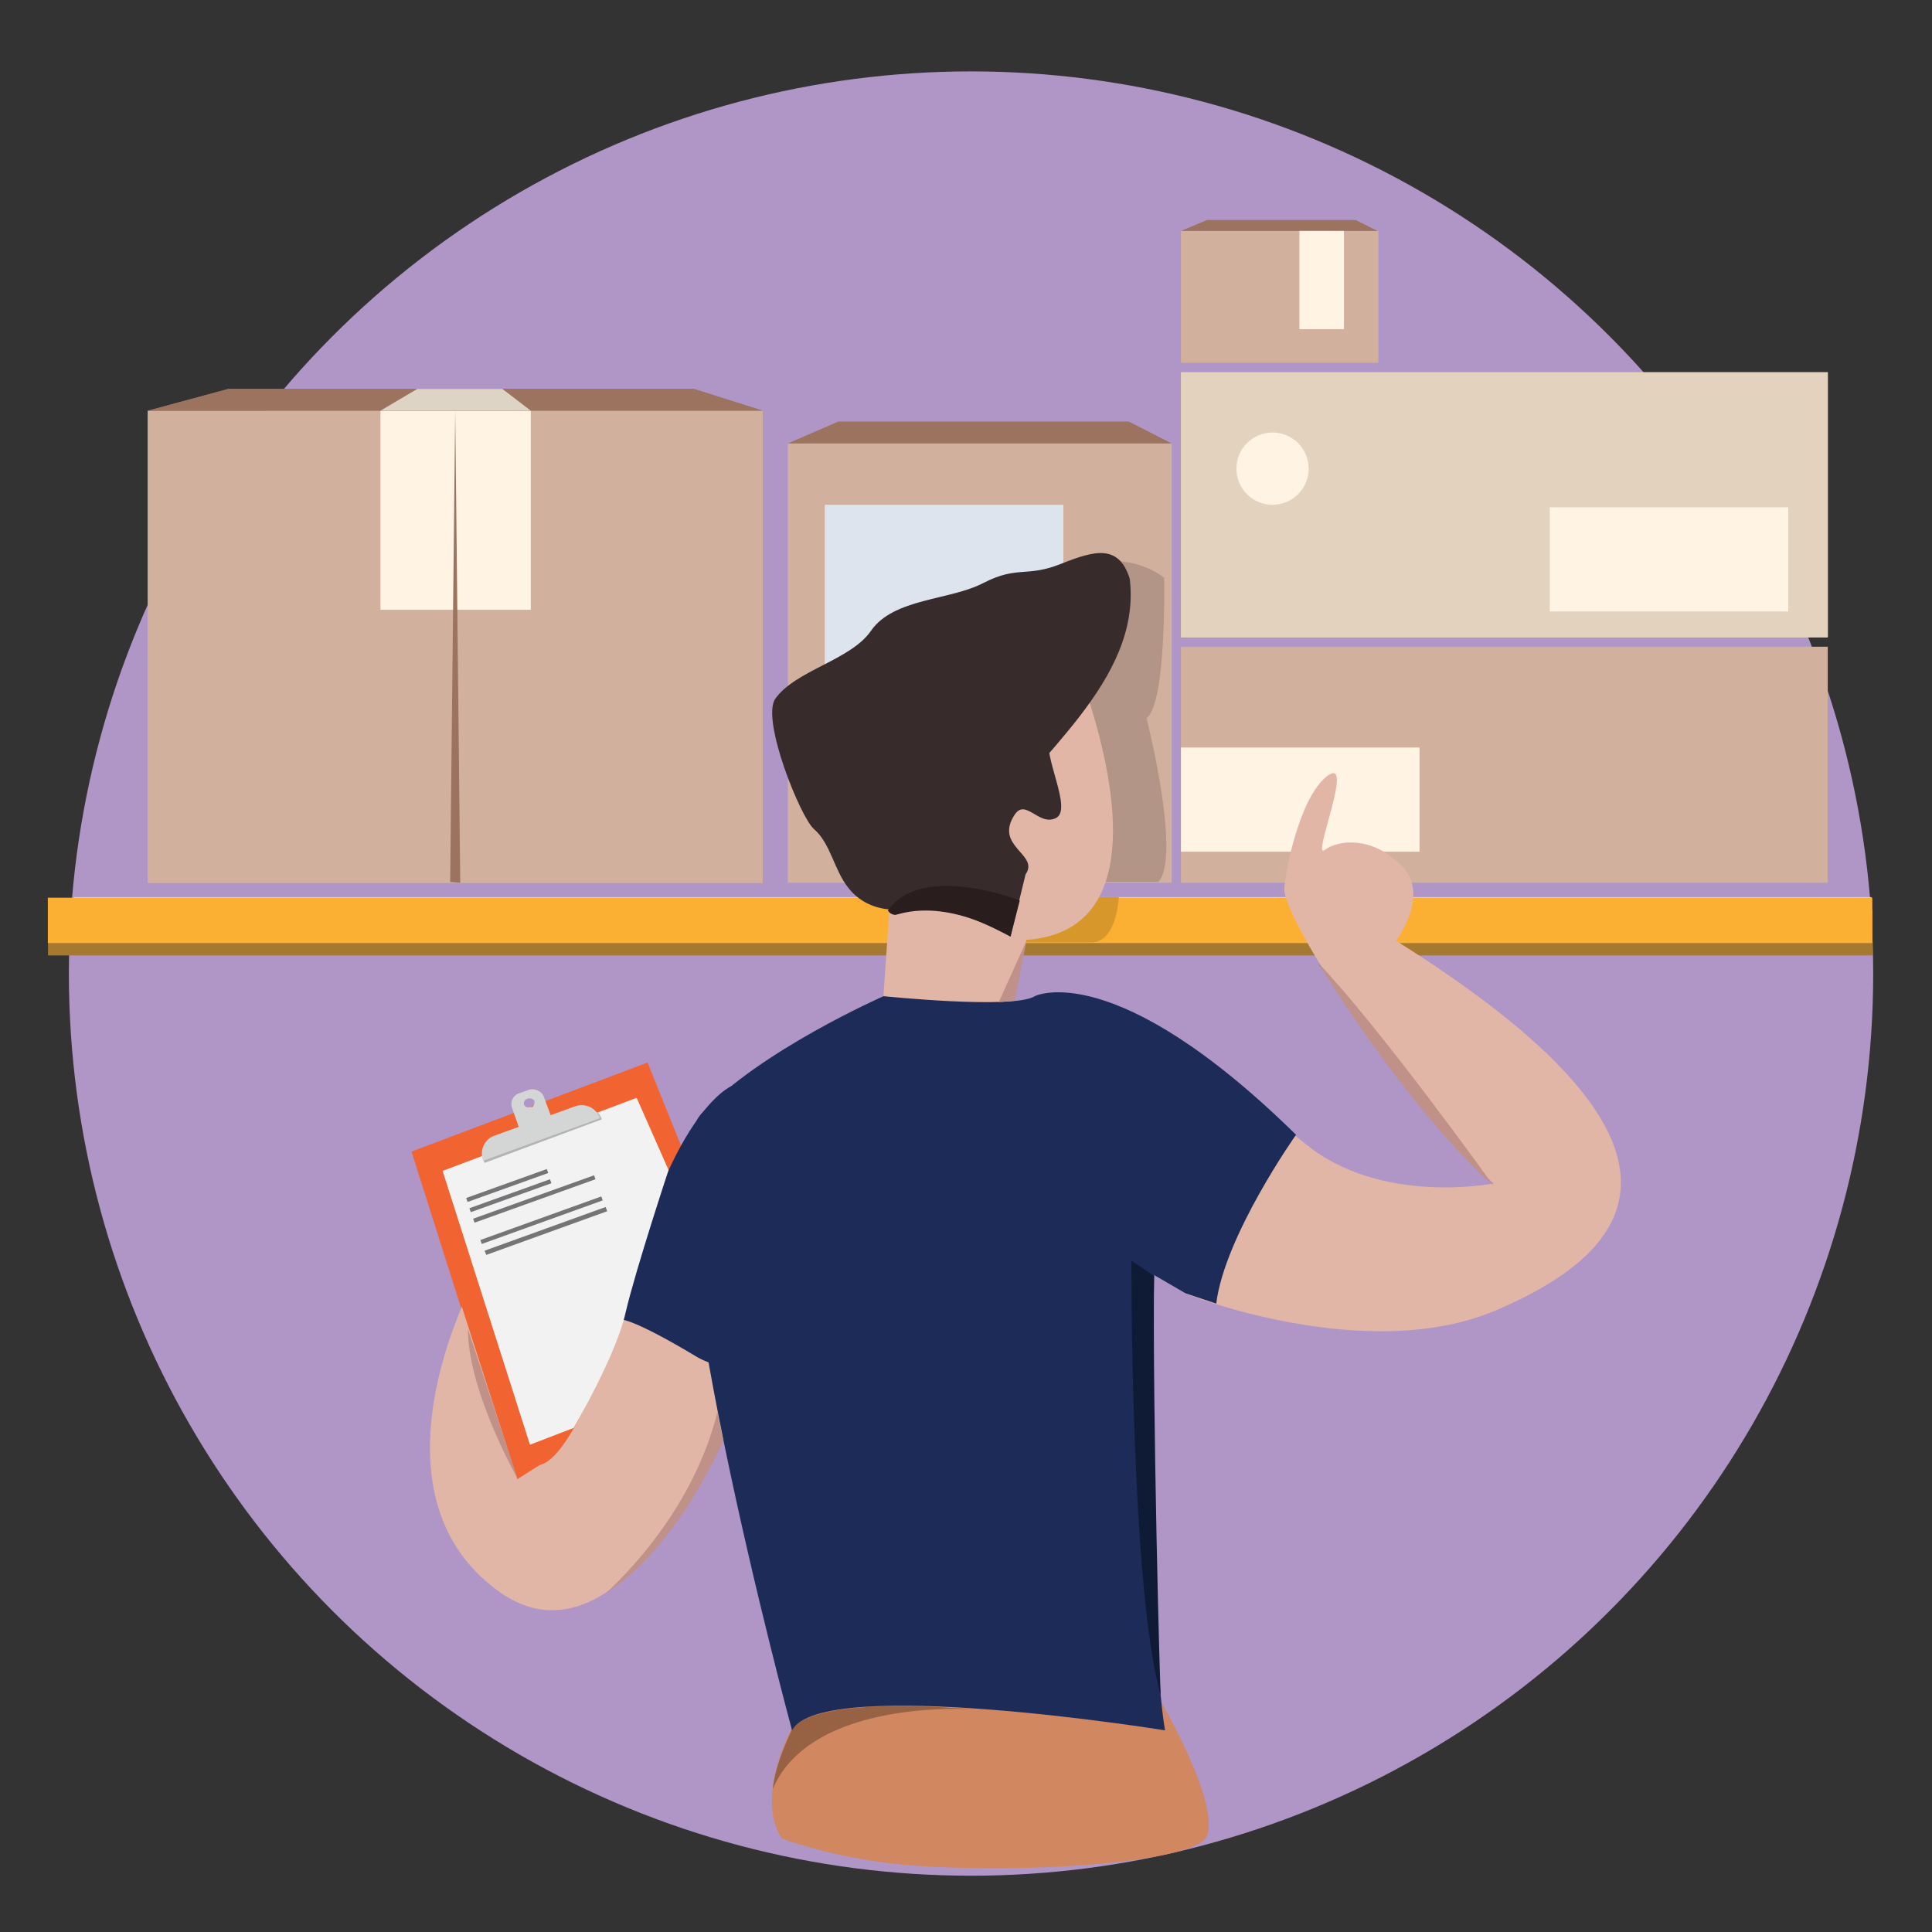 <?xml version="1.0" encoding="utf-8"?>
<!-- Generator: Adobe Illustrator 23.0.6, SVG Export Plug-In . SVG Version: 6.00 Build 0)  -->
<svg version="1.1" xmlns="http://www.w3.org/2000/svg" xmlns:xlink="http://www.w3.org/1999/xlink" x="0px" y="0px"
	 viewBox="0 0 230 230" style="enable-background:new 0 0 230 230;" xml:space="preserve">
<rect x="0" y="0" width="230" height="230" fill="#333333" stroke="none"/>
<style type="text/css">
	.st0{fill:#AF96C7;}
	.st1{fill:#3B261A;}
	.st2{fill:#E3D3BE;}
	.st3{fill:#DDDDDD;}
	.st4{fill:#D2B09E;}
	.st5{fill:#9B735E;}
	.st6{fill:#F8F9FB;}
	.st7{fill:none;}
	.st8{fill:#A57A30;}
	.st9{fill:#FBB033;}
	.st10{fill:#FFF3E4;}
	.st11{fill:#DED4C6;}
	.st12{fill:#DDE4EE;}
	.st13{fill:#F26332;}
	.st14{fill:#D1875F;}
	.st15{fill:#E2B6A7;}
	.st16{fill:#1C2B57;}
	.st17{fill:#F2F2F3;}
	.st18{fill:#757577;}
	.st19{fill:#976244;}
	.st20{fill:#B29586;}
	.st21{fill:#D7972A;}
	.st22{fill:#382B2B;}
	.st23{fill:#0F1A34;}
	.st24{fill:#B3B4B3;}
	.st25{fill:#D4D6D6;}
	.st26{fill:#BF9188;}
	.st27{fill:#2A1D1E;}
</style>
<g id="Layer_1">
</g>
<g id="Layer_2">
</g>
<g id="Layer_3">
	<circle id="Ellipse_213" class="st0" cx="115.6" cy="115.9" r="107.4"/>
	<path id="Path_3369" class="st1" d="M156.9,114.7c0,0,19.4,20.9,20.9,26.2"/>
	<rect id="Rectangle_876" x="140.6" y="44.3" class="st2" width="77" height="31.5"/>
	<rect id="Rectangle_877" x="8.8" y="106.8" class="st3" width="214" height="5.4"/>
	<rect id="Rectangle_878" x="17.6" y="48.9" class="st4" width="73.2" height="56.2"/>
	<path id="Path_3370" class="st5" d="M90.8,48.9H17.6l9.6-2.6h55.4L90.8,48.9z"/>
	<rect id="Rectangle_879" x="184.5" y="60.4" class="st6" width="28.4" height="12.4"/>
	<circle id="Ellipse_97" class="st6" cx="151.5" cy="55.7" r="4.3"/>
	<path class="st7" d="M116.6,10.7c59.5,0,107,44.7,107,104.7S175.4,224,115.9,224S8.1,175.4,8.1,115.4S57.1,10.7,116.6,10.7z"/>
	<g id="Mask_Group_12" transform="translate(49.717 63.044)">
		<rect id="Rectangle_880" x="-44" y="45.3" class="st8" width="217.2" height="5.4"/>
	</g>
	<ellipse class="st7" cx="115.9" cy="115.4" rx="107.8" ry="108.6"/>
	<g id="Group_958" transform="translate(49.694 58.872)">
		<rect id="Rectangle_881" x="-44" y="48" class="st9" width="217.2" height="5.4"/>
	</g>
	<circle class="st7" cx="114.3" cy="106.8" r="108.6"/>
	<g id="Group_959" transform="translate(47.191 49.692)">
		<rect id="Rectangle_882" x="-29.6" y="-0.8" class="st4" width="73.2" height="56.2"/>
	</g>
	<circle class="st7" cx="114.3" cy="106.8" r="108.6"/>
	<g id="Group_960" transform="translate(47.191 49.692)">
		<rect id="Rectangle_883" x="46.6" y="3.1" class="st4" width="45.7" height="52.3"/>
	</g>
	<circle class="st7" cx="114.3" cy="106.8" r="108.6"/>
	<g id="Group_961" transform="translate(47.191 49.692)">
		<rect id="Rectangle_884" x="93.4" y="27.3" class="st4" width="77" height="28.1"/>
	</g>
	<circle class="st7" cx="114.3" cy="106.8" r="108.6"/>
	<g id="Group_962" transform="translate(47.191 49.692)">
		<rect id="Rectangle_885" x="93.4" y="-5.3" class="st2" width="77" height="31.5"/>
	</g>
	<circle class="st7" cx="114.3" cy="106.8" r="108.6"/>
	<g id="Group_963" transform="translate(47.191 49.692)">
		<rect id="Rectangle_886" x="93.4" y="-22.2" class="st4" width="23.5" height="15.7"/>
	</g>
	<circle class="st7" cx="114.3" cy="106.8" r="108.6"/>
	<g id="Group_964" transform="translate(47.191 49.692)">
		<rect id="Rectangle_887" x="-1.9" y="-0.8" class="st10" width="17.9" height="23.7"/>
	</g>
	<circle class="st7" cx="114.3" cy="106.8" r="108.6"/>
	<g id="Group_965" transform="translate(47.191 49.692)">
		<path id="Path_3371" class="st5" d="M43.6-0.8h-73.2l9.6-2.6h55.4L43.6-0.8z"/>
	</g>
	<circle class="st7" cx="114.3" cy="106.8" r="108.6"/>
	<g id="Group_966" transform="translate(47.191 49.692)">
		<path id="Path_3372" class="st5" d="M92.3,3.1H46.6l6-2.6h34.6L92.3,3.1z"/>
	</g>
	<circle class="st7" cx="114.3" cy="106.8" r="108.6"/>
	<g id="Group_967" transform="translate(47.191 49.692)">
		<path id="Path_3373" class="st5" d="M116.8-22.2H93.4l3.1-1.3h17.7L116.8-22.2z"/>
	</g>
	<circle class="st7" cx="114.3" cy="106.8" r="108.6"/>
	<g id="Group_968" transform="translate(47.191 49.692)">
		<path id="Path_3374" class="st11" d="M-1.9-0.8l4.4-2.6h10.1L16-0.8H-1.9z"/>
	</g>
	<circle class="st7" cx="114.3" cy="106.8" r="108.6"/>
	<g id="Group_969" transform="translate(47.191 49.692)">
		<path id="Path_3375" class="st5" d="M6.4,55.3L7-0.8v0l0,0l1-2.6L7-0.8v0l0.6,56.2L6.4,55.3z"/>
	</g>
	<circle class="st7" cx="114.3" cy="106.8" r="108.6"/>
	<g id="Group_970" transform="translate(47.191 49.692)">
		<rect id="Rectangle_888" x="51" y="10.4" class="st12" width="28.4" height="24.8"/>
	</g>
	<circle class="st7" cx="114.3" cy="106.8" r="108.6"/>
	<g id="Group_971" transform="translate(47.191 49.692)">
		<rect id="Rectangle_889" x="107.5" y="-22.2" class="st10" width="5.3" height="11.7"/>
	</g>
	<circle class="st7" cx="114.3" cy="106.8" r="108.6"/>
	<g id="Group_972" transform="translate(47.191 49.692)">
		<rect id="Rectangle_890" x="137.3" y="10.7" class="st10" width="28.4" height="12.4"/>
	</g>
	<circle class="st7" cx="114.3" cy="106.8" r="108.6"/>
	<g id="Group_973" transform="translate(47.191 49.692)">
		<rect id="Rectangle_891" x="93.4" y="39.3" class="st10" width="28.4" height="12.4"/>
	</g>
	<circle class="st7" cx="114.3" cy="106.8" r="108.6"/>
	<g id="Group_974" transform="translate(47.191 49.692)">
		<circle id="Ellipse_115" class="st10" cx="104.3" cy="6.1" r="4.3"/>
	</g>
	<circle class="st7" cx="114.3" cy="106.8" r="108.6"/>
	<g id="Group_975" transform="translate(47.191 49.692)">
		<path id="Path_3376" class="st13" d="M46.7,118.5l-31.3,11.8L1.8,87.4l28.1-10.6L46.7,118.5z"/>
	</g>
	<g id="Group_1176" transform="translate(138.113 258.297)">
		<path id="Path_3377" class="st14" d="M-2.5-60.1c0,0,9.7,15.2,8.1,20.3c-0.9,3-19.1,4.5-33.3,3.7c-5.9-0.3-11.8-1.4-17.3-3.3
			c-3.5-5,1.6-14.5,1.8-14C-43.1-53.3-29.2-67.2-2.5-60.1z"/>
	</g>
	<circle class="st7" cx="114.3" cy="106.8" r="108.6"/>
	<g id="Group_977" transform="translate(47.191 49.692)">
		<path id="Path_3378" class="st15" d="M93.9,104.3c0,0,21.5,8.6,37,2c16.9-7.2,26.7-19.8-11.9-44c0,0,4.2-5.5,0.6-9
			c-3.5-3.5-7.5-3-9.1-1.8s3.7-11.4,0.3-8.8c-3.4,2.6-5.1,12-5.1,13.5c0.1,3.6,12.6,23.4,24.9,35c0,0-13.6,2.7-22.6-4.9
			C93.9,74.6,93.9,104.3,93.9,104.3z"/>
	</g>
	<circle class="st7" cx="114.3" cy="106.8" r="108.6"/>
	<g id="Group_978" transform="translate(47.191 49.692)">
		<path id="Path_3379" class="st15" d="M30.3,98.2c1.7-3.7,15.1,8.7,13.5,12.4c-1.6,3.7-15.5,40.9-31.7,29.1S9,103.3,9,103.3
			l-1.8-4.2l8.7-2.9l3,9l-4.7,1.7c0,0-3.4,14.6,1.5,17.6S27.3,105.1,30.3,98.2z"/>
	</g>
	<circle class="st7" cx="114.3" cy="106.8" r="108.6"/>
	<g id="Group_979" transform="translate(47.191 49.692)">
		<path id="Path_3380" class="st16" d="M39.9,79.6c0,0-7.7,3.1-13.1,27.8c0,0,1.4-0.1,8.9,4.4c7.5,4.4,8.2-8,8.2-8L39.9,79.6z"/>
	</g>
	<circle class="st7" cx="114.3" cy="106.8" r="108.6"/>
	<g id="Group_980" transform="translate(47.191 49.692)">
		<path id="Path_3381" class="st13" d="M3.1,91.3l11.3,35.1l4.1-2.6l4.5-17.5L18.6,87L3.1,91.3z"/>
	</g>
	<circle class="st7" cx="114.3" cy="106.8" r="108.6"/>
	<g id="Group_981" transform="translate(47.191 49.692)">
		<path id="Path_3382" class="st17" d="M27.3,106.5c-1.1,5.1-6.2,13.8-6.2,13.8l-5.2,2L5.5,89.7L28.6,81l3.8,8.6
			C32.4,89.6,28.5,101.4,27.3,106.5z"/>
	</g>
	<circle class="st7" cx="114.3" cy="106.8" r="108.6"/>
	<g id="Group_982" transform="translate(47.191 49.692)">
		
			<rect id="Rectangle_892" x="8.1" y="91.2" transform="matrix(0.941 -0.338 0.338 0.941 -30.141 9.846)" class="st18" width="10.2" height="0.5"/>
		
			<rect id="Rectangle_893" x="8.5" y="92.4" transform="matrix(0.941 -0.338 0.338 0.941 -30.542 10.069)" class="st18" width="10.2" height="0.5"/>
		
			<rect id="Rectangle_894" x="8.8" y="92.8" transform="matrix(0.941 -0.338 0.338 0.941 -30.514 11.045)" class="st18" width="15.3" height="0.5"/>
		
			<rect id="Rectangle_895" x="9.6" y="95.3" transform="matrix(0.941 -0.339 0.339 0.941 -31.346 11.505)" class="st18" width="15.3" height="0.5"/>
		<path id="Path_3383" class="st18" d="M25.1,94.5l-14.4,5.2l-0.2-0.5L24.9,94L25.1,94.5z"/>
	</g>
	<circle class="st7" cx="114.3" cy="106.8" r="108.6"/>
	<g id="Group_983" transform="translate(47.191 49.692)">
		<path id="Path_3384" class="st19" d="M68.7,153.8c0,0-19.3-1.4-23.9,9.5c0.3-2.6,1.3-4.9,2.2-6.9
			C47.2,156.1,48.2,152.2,68.7,153.8z"/>
	</g>
	<circle class="st7" cx="114.3" cy="106.8" r="108.6"/>
	<g id="Group_984" transform="translate(47.191 49.692)">
		<path id="Path_3385" class="st20" d="M91.4,19.1c0,0,0.3,15-2.1,16.7c0,0,4.2,16.5,1.4,19.5l-16.5,0c0,0-1.8-32.8,5.3-36.6
			C86.6,14.9,91.4,19.1,91.4,19.1z"/>
	</g>
	<circle class="st7" cx="114.3" cy="106.8" r="108.6"/>
	<g id="Group_985" transform="translate(47.191 49.692)">
		<path id="Path_3386" class="st21" d="M86,57.1c0,0-0.2,5.4-3.3,5.4c-3,0-12.4,0-12.4,0l9.3-5.4L86,57.1z"/>
	</g>
	<circle class="st7" cx="114.3" cy="106.8" r="108.6"/>
	<g id="Group_986" transform="translate(47.191 49.692)">
		<path id="Path_3387" class="st15" d="M80.1,27.3c0,0,14.6,33.5-5.1,34.9l-1.6,7.6c0,0-4.5,3.9-9.8,3C58.3,72,57.9,70,57.9,70
			l0.9-12.9l-4.2-8.6L80.1,27.3z"/>
	</g>
	<circle class="st7" cx="114.3" cy="106.8" r="108.6"/>
	<g id="Group_987" transform="translate(47.191 49.692)">
		<path id="Path_3388" class="st22" d="M73.1,61.8c-4.6-2.4-8.8-4.2-13.7-2.6c-5.9-0.3,25-33,23.7-29.1c-1.4,4.4-3.3,3.8-5.3,7.9
			c-1,2.1,2.8,8.7,0.7,9.7c-2,1-3.6-2.4-4.9-0.4c-2.5,3.8,3,4.7,1.3,7.1L73.1,61.8z"/>
	</g>
	<circle class="st7" cx="114.3" cy="106.8" r="108.6"/>
	<g id="Group_988" transform="translate(47.191 49.692)">
		<path id="Path_3389" class="st22" d="M87.3,19.2C86,15,83,15.9,79.2,17.4c-4.2,1.7-5.2,0.2-9.3,2.3c-4,2.1-10.7,1.8-13.4,5.7
			c-2.4,3.5-9,4.7-11.4,8.1c-1.7,2.5,3,14.1,4.6,15.5c2,1.7,2.4,4.9,4.1,7c2.4,3.1,6.9,3.3,10.1,1.3s5.5-5.4,7.3-8.9
			C75.4,40.7,88.8,31.5,87.3,19.2"/>
	</g>
	<circle class="st7" cx="114.3" cy="106.8" r="108.6"/>
	<g id="Group_989" transform="translate(47.191 49.692)">
		<path id="Path_3390" class="st16" d="M36.3,82.9c-7,7.6,10.8,73.4,10.8,73.4c3.5-6.6,44.4,0,44.4,0c-2.1-12.4-1.3-54.2-1.3-54.2
			l3.8,2.2l3.6,1.2c1-8.1,9.5-20.1,9.5-20.1C85.4,64.1,76,68.9,76,68.9c-2.5,1.6-18,0-18,0S43.2,75.4,36.3,82.9z"/>
	</g>
	<circle class="st7" cx="114.3" cy="106.8" r="108.6"/>
	<g id="Group_990" transform="translate(47.191 49.692)">
		<path id="Path_3391" class="st23" d="M90.2,102.2l-2.7-1.8c0,0-0.1,39.4,3.5,51.7C90.9,152.1,90,117.7,90.2,102.2z"/>
	</g>
	<circle class="st7" cx="101.1" cy="91.3" r="108.5"/>
	<g id="Group_991" transform="matrix(0.937, -0.348, 0.348, 0.937, 0, 80.769)">
		
			<rect id="Rectangle_896" x="33.9" y="73.7" transform="matrix(-1 2.533929e-06 -2.533929e-06 -1 82.807 147.881)" class="st24" width="14.9" height="0.4"/>
	</g>
	<circle class="st7" cx="114.3" cy="106.8" r="108.6"/>
	<g id="Group_992" transform="translate(47.191 49.692)">
		<path id="Path_3392" class="st24" d="M24.3,83.2c0,0-0.3-0.5-0.4-0.5c-0.1,0-0.3,0.6-0.3,0.6L24.3,83.2z"/>
	</g>
	<circle class="st7" cx="114.3" cy="106.8" r="108.6"/>
	<g id="Group_993" transform="translate(47.191 49.692)">
		<path id="Path_3393" class="st25" d="M24.3,83.4l-14,5.1l0-0.1c-0.4-1.2,0.2-2.5,1.4-2.9c0,0,0,0,0,0l9.6-3.5
			c1.2-0.4,2.5,0.2,2.9,1.4c0,0,0,0,0,0L24.3,83.4z"/>
		<path id="Path_3394" class="st25" d="M15.9,80l-1.4,0.5c-0.7,0.3-1,1.1-0.7,1.8l1.1,3.1l3.8-1.4L17.6,81
			C17.4,80.3,16.7,79.9,15.9,80z M15.9,82.1c-0.3,0.1-0.6,0-0.7-0.3c0,0,0,0,0,0c-0.1-0.3,0.1-0.6,0.4-0.7c0.3-0.1,0.6,0,0.8,0.2
			c0.1,0.3,0,0.6-0.2,0.8C16,82.1,15.9,82.1,15.9,82.1L15.9,82.1z"/>
	</g>
	<path id="Path_3395" class="st26" d="M85.4,168.1l0.7,3.4c0,0-5.4,12.7-14,18.2C72.1,189.6,82.2,181.1,85.4,168.1z"/>
	<path id="Path_3396" class="st26" d="M122.2,112l-3.3,7.3l1.9-0.2L122.2,112z"/>
	<path id="Path_3397" class="st26" d="M61.6,176c0,0-5.9-10.4-5.9-17.8L61.6,176z"/>
	<path id="Path_3398" class="st26" d="M156.9,114.6c0,0,10.2,16.9,20.9,26.6C177.8,141.1,164.1,122.1,156.9,114.6z"/>
	<path id="Path_3399" class="st27" d="M105.7,108.4c0.2,0.3,0.5,0.5,0.9,0.5c0.5,0,5.3-2.2,13.7,2.6l1.1-4.3
		C121.4,107.2,109.7,102.6,105.7,108.4z"/>
</g>
<g id="Layer_4">
</g>
</svg>
